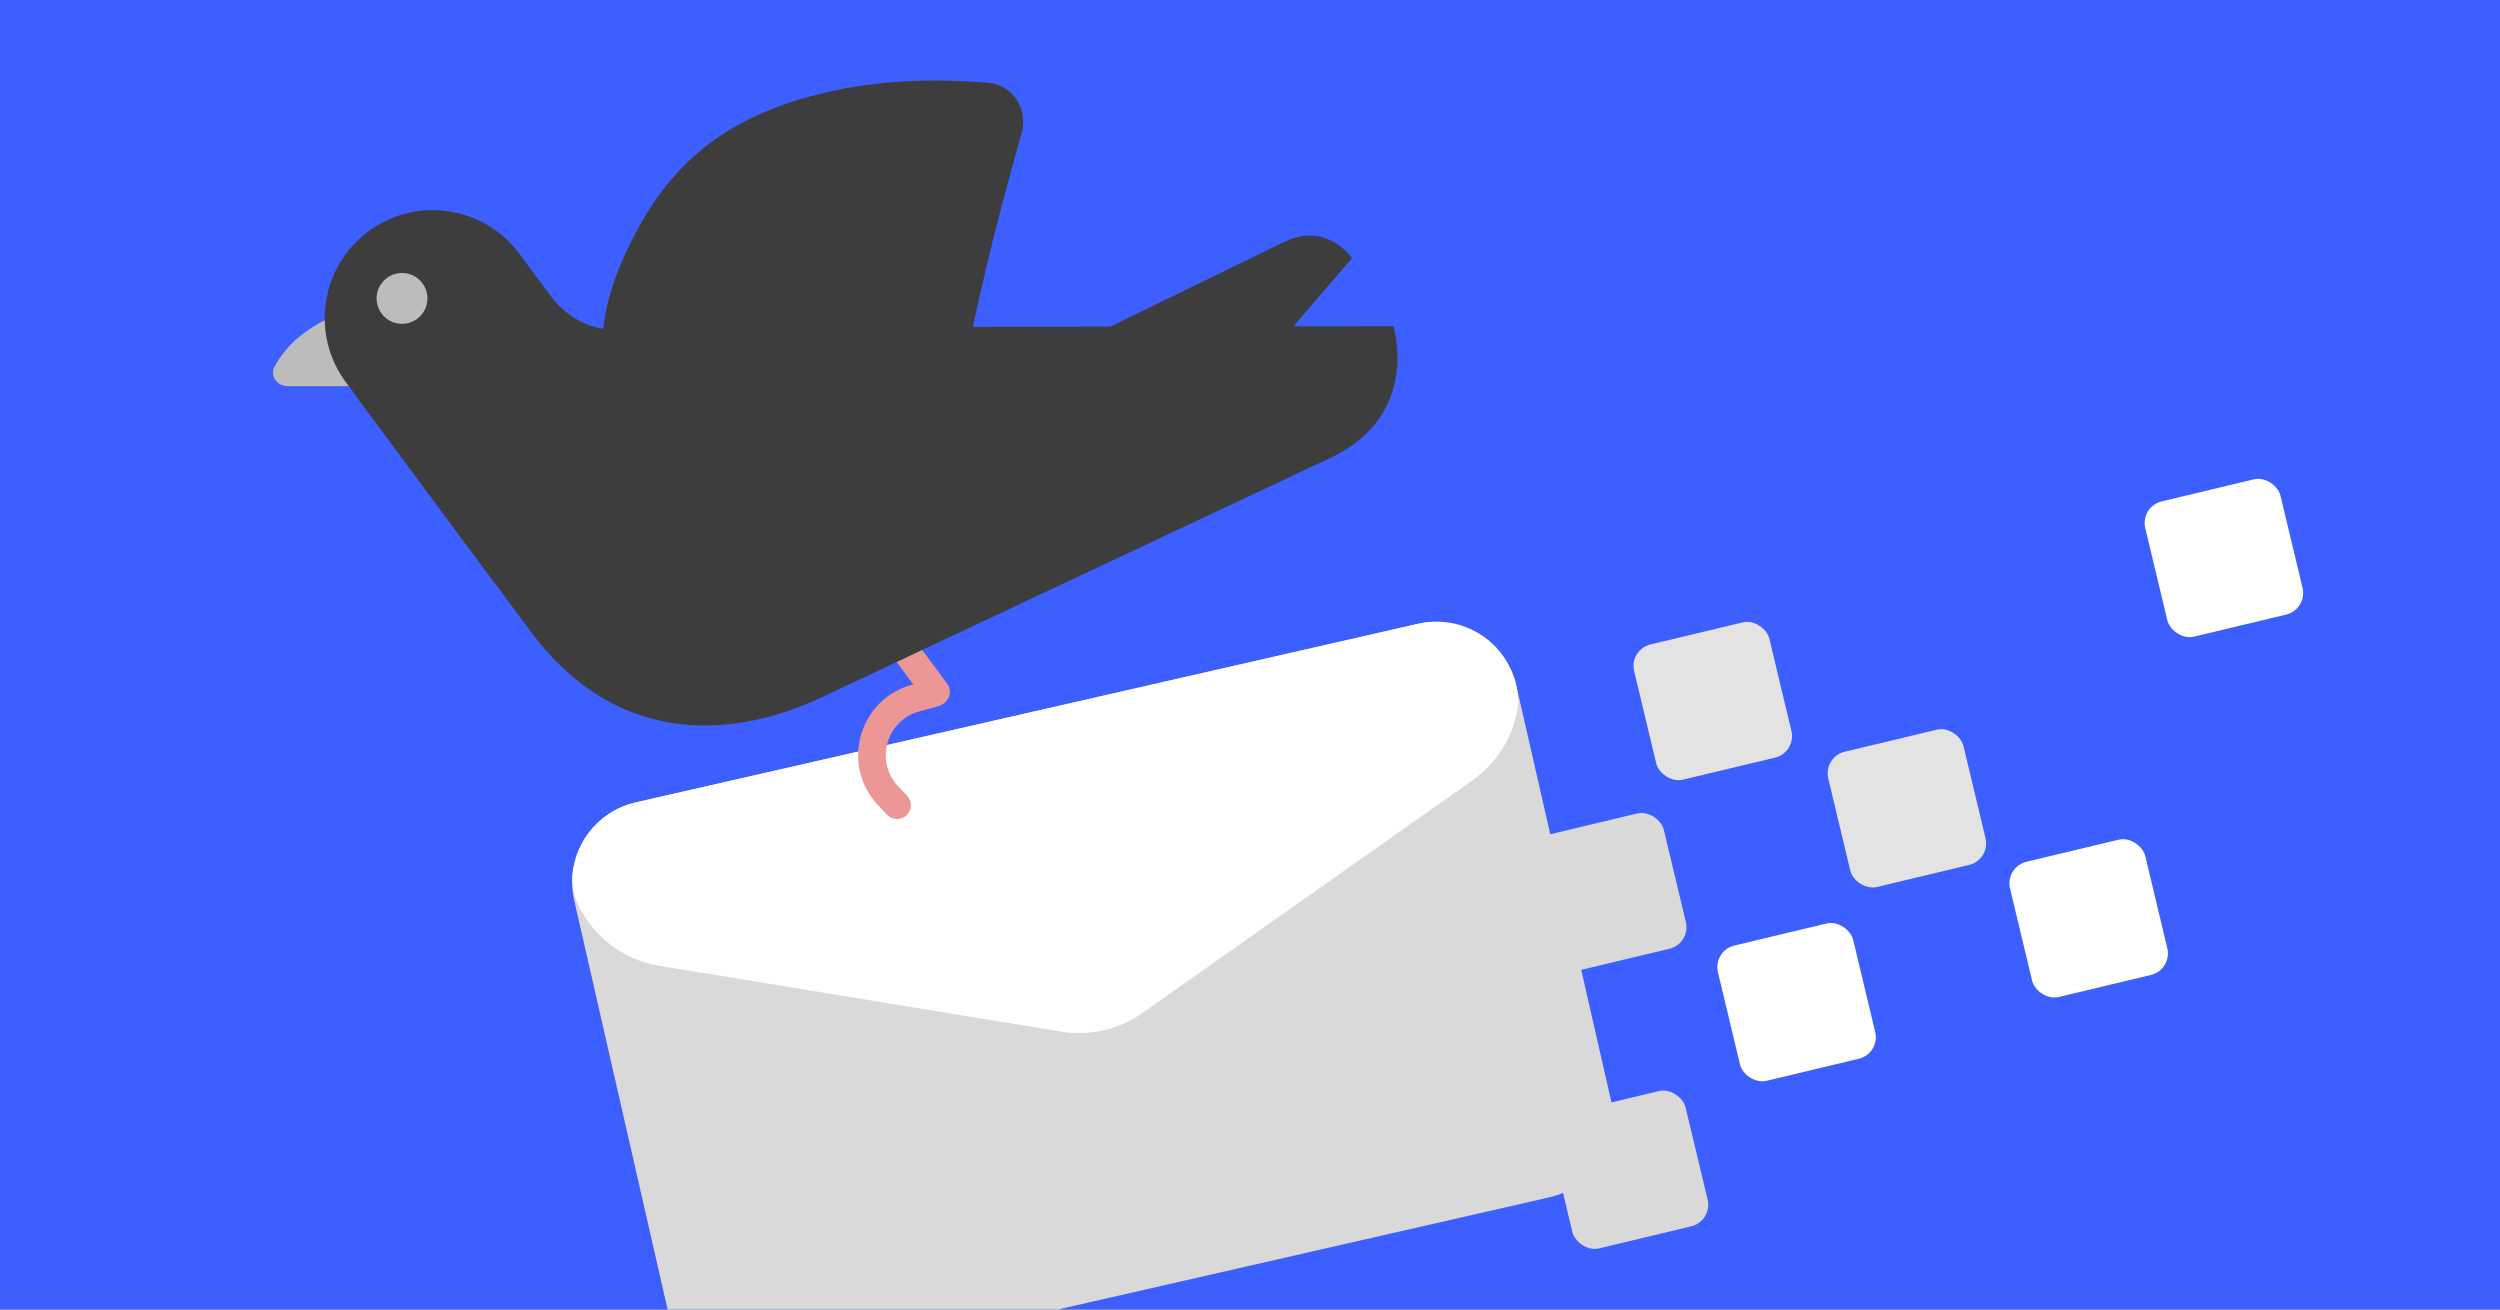 <svg width="945" height="495" viewBox="0 0 945 495" fill="none" xmlns="http://www.w3.org/2000/svg">
<rect x="0" y="0" width="945" height="495" fill="#808080" stroke="none"/>
<g clip-path="url(#clip0_1371_601)">
<rect width="945" height="495" fill="#3E5FFF"/>
<rect x="210.17" y="310.182" width="365.252" height="222.396" rx="30.906" transform="rotate(-12.86 210.17 310.182)" fill="#D9D9D9"/>
<path fill-rule="evenodd" clip-rule="evenodd" d="M573.139 259.02C573.787 261.857 574.116 264.782 573.661 267.656C571.951 278.449 565.978 288.359 556.696 294.9L431.7 382.99C422.874 389.209 411.959 391.717 401.304 389.972L249.171 365.066C235.669 362.855 224.358 354.148 218.631 342.135C216.877 338.456 216.011 334.361 216.423 330.306C217.726 317.478 227.033 306.332 240.3 303.303L536.13 235.768C552.771 231.969 569.34 242.379 573.139 259.02V259.02Z" fill="white"/>
<rect x="575.859" y="317.781" width="52.562" height="52.562" rx="8.378" transform="rotate(-13.455 575.859 317.781)" fill="#D9D9D9"/>
<rect x="584.083" y="422.717" width="52.562" height="52.562" rx="8.378" transform="rotate(-13.455 584.083 422.717)" fill="#D9D9D9"/>
<rect x="647.433" y="359.367" width="52.562" height="52.562" rx="8.378" transform="rotate(-13.455 647.433 359.367)" fill="white"/>
<rect x="615.758" y="245.546" width="52.562" height="52.562" rx="8.378" transform="rotate(-13.455 615.758 245.546)" fill="#E3E3E3"/>
<rect x="689.13" y="286.107" width="52.562" height="52.562" rx="8.378" transform="rotate(-13.455 689.13 286.107)" fill="#E3E3E3"/>
<rect x="757.846" y="327.692" width="52.562" height="52.562" rx="8.378" transform="rotate(-13.455 757.846 327.692)" fill="white"/>
<rect x="808.966" y="191.475" width="52.562" height="52.562" rx="8.378" transform="rotate(-13.455 808.966 191.475)" fill="white"/>
<path d="M276.997 167.189L285.367 160.948L358.033 258.397C359.757 260.709 359.28 263.98 356.969 265.703V265.703C354.658 267.427 351.387 266.95 349.664 264.639L276.997 167.189Z" fill="#ED9696"/>
<path d="M108.855 145.959L132.321 145.959L132.321 117.924C132.321 117.924 125.765 117.924 114.686 126.063C109.434 129.922 106.011 134.594 103.863 138.441C101.835 142.074 104.695 145.959 108.855 145.959Z" fill="#BCBCBC"/>
<path fill-rule="evenodd" clip-rule="evenodd" d="M347.525 268.895C334.989 272.271 330.603 287.811 339.524 297.243L342.891 300.803C344.872 302.898 344.78 306.202 342.685 308.183C340.59 310.164 337.286 310.072 335.305 307.977L331.938 304.417C317.587 289.243 324.643 264.244 344.81 258.813L351.806 256.929C354.59 256.179 357.455 257.828 358.204 260.612C358.954 263.396 357.305 266.261 354.521 267.011L347.525 268.895Z" fill="#ED9696"/>
<path d="M130.773 144.559C117.346 126.456 121.136 100.896 139.239 87.469V87.469C157.342 74.042 182.901 77.832 196.329 95.935L252.421 171.56L186.866 220.184L130.773 144.559Z" fill="#3D3D3D"/>
<path d="M200.47 238.524L134.74 149.907C158.083 124.643 179.369 73.45 204.963 107.955C210.485 115.4 218.613 125.979 237.07 124.676C255.526 123.372 526.709 123.306 526.709 123.306C526.709 123.306 537.284 156.915 502.974 173.057L310.445 263.641C280.886 277.548 234.951 285.012 200.47 238.524Z" fill="#3D3D3D"/>
<path d="M312.471 199.714C326.534 194.399 359.744 176.662 360.069 159.294C371.499 105.006 375.084 90.105 386.158 50.276C388.668 41.25 382.916 32.1 373.581 31.307C359.784 30.136 339.463 29.619 319.187 33.478C283.425 40.287 259.7 55.12 243.809 81.793C227.917 108.468 227.06 126.076 227.419 138.339C227.778 150.602 238.966 180.924 257.504 193.856C276.042 206.787 298.408 205.028 312.471 199.714Z" fill="#3D3D3D"/>
<circle cx="151.962" cy="112.798" r="9.609" transform="rotate(-36.565 151.962 112.798)" fill="#BCBCBC"/>
<path d="M453.103 166.362C463.619 152.252 511.073 97.62 511.073 97.62C511.073 97.62 501.682 83.535 485.302 91.51L393.387 136.264C370.379 166.362 425.917 202.838 453.103 166.362Z" fill="#3D3D3D"/>
</g>
<defs>
<clipPath id="clip0_1371_601">
<rect width="945" height="495" fill="white"/>
</clipPath>
</defs>
</svg>
